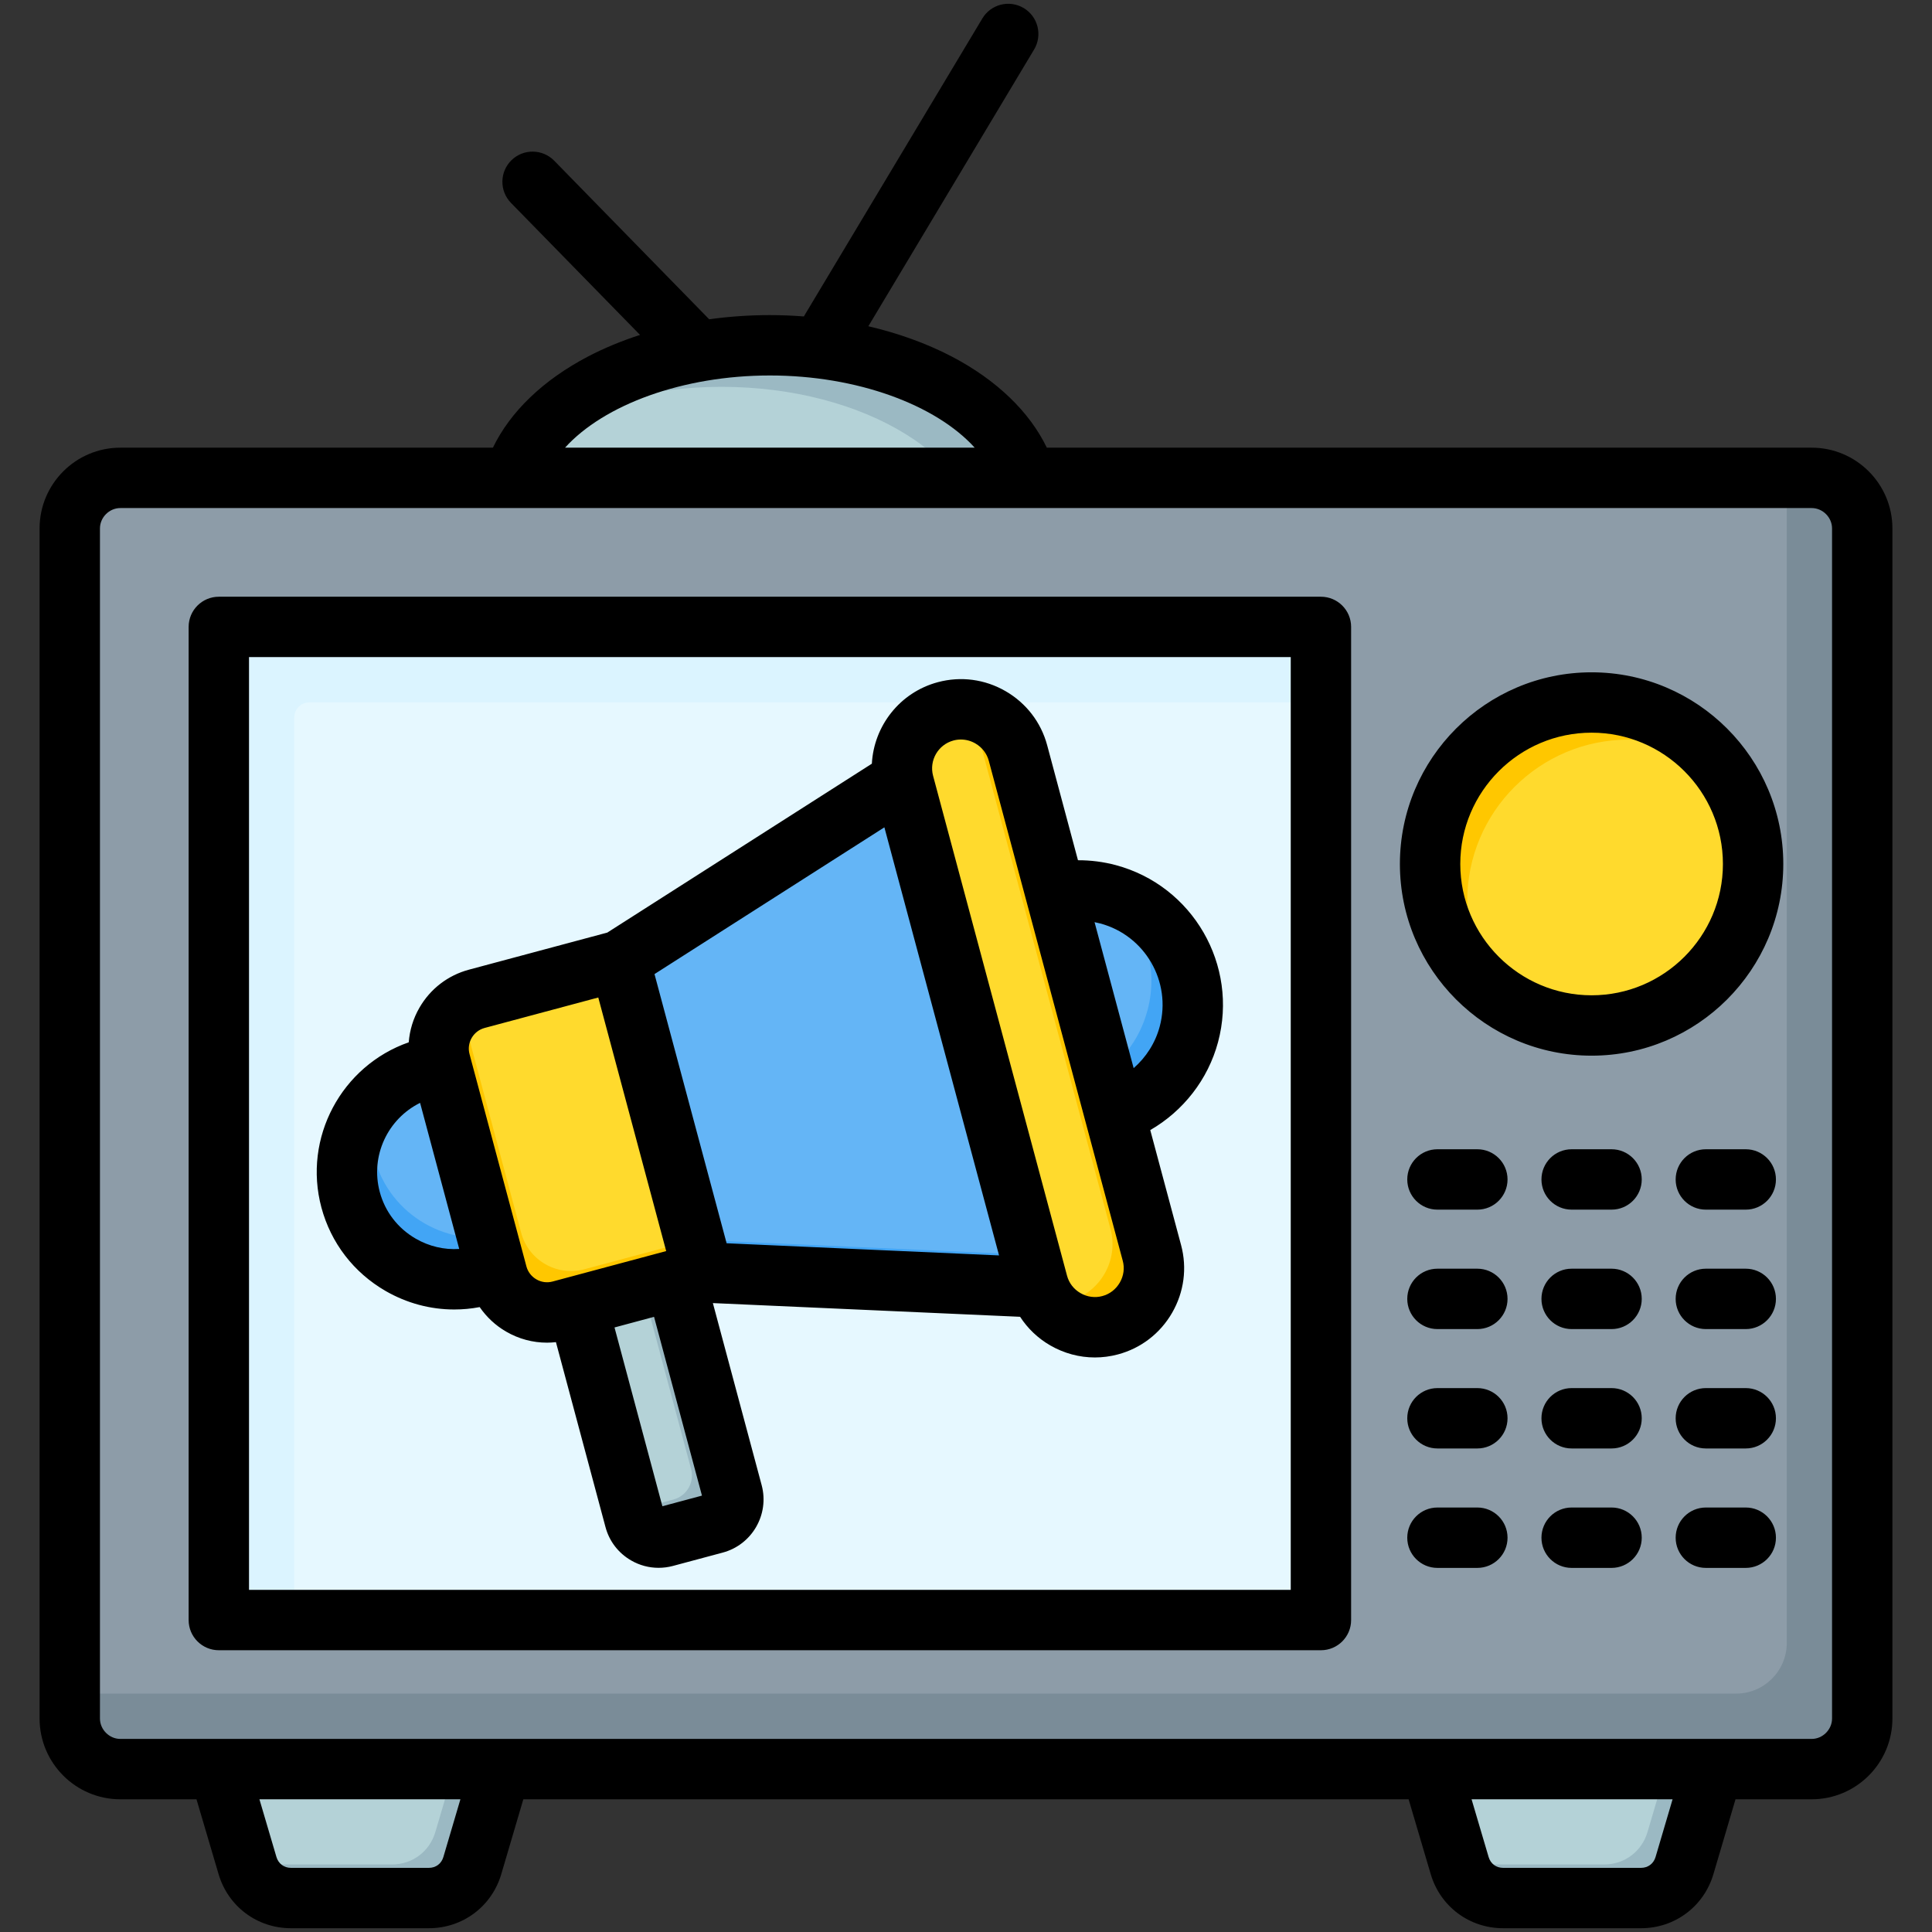 <svg id="Layer_1" enable-background="new 0 0 512 512" viewBox="0 0 512 512" xmlns="http://www.w3.org/2000/svg"><rect x="0" y="0" width="512" height="512" fill="#333333" stroke="none"/><g clip-rule="evenodd" fill-rule="evenodd"><g><g><path d="m376.672 459.955h79.893l-10.154 34.432c-1.529 5.186-6.113 8.613-11.52 8.613h-36.547c-5.407 0-9.991-3.427-11.52-8.613zm-321.236 0h79.893l-10.153 34.432c-1.529 5.186-6.113 8.613-11.52 8.613h-36.547c-5.407 0-9.991-3.427-11.52-8.613z" fill="#b4d2d7"/><path d="m444.144 459.955h12.42l-10.154 34.432c-1.529 5.186-6.113 8.613-11.52 8.613h-36.547c-5.407 0-9.991-3.427-11.52-8.613l-.123-.416c.601.09 1.217.136 1.845.136h36.547c5.407 0 9.991-3.426 11.52-8.613zm-321.235 0h12.42l-10.153 34.432c-1.529 5.186-6.113 8.613-11.52 8.613h-36.547c-5.407 0-9.991-3.427-11.52-8.613l-.123-.416c.601.09 1.217.136 1.844.136h36.547c5.407 0 9.991-3.426 11.52-8.613z" fill="#9bb9c3"/><ellipse cx="204.026" cy="134.302" fill="#b4d2d7" rx="69.053" ry="42.798"/><path d="m204.026 91.504c38.137 0 69.053 19.161 69.053 42.798 0 11.801-7.707 22.485-20.17 30.228 4.694-5.779 7.34-12.306 7.34-19.217 0-23.637-30.916-42.798-69.053-42.798-19.097 0-36.383 4.805-48.883 12.57 11.359-13.985 34.726-23.581 61.713-23.581z" fill="#9bb9c3"/><path d="m31.886 126.637h448.229c7.37 0 13.399 6.03 13.399 13.399v315.387c0 7.37-6.03 13.399-13.399 13.399h-448.229c-7.37 0-13.399-6.029-13.399-13.399v-315.387c-.001-7.37 6.029-13.399 13.399-13.399z" fill="#8d9ca8"/><path d="m473.514 126.637h6.601c7.37 0 13.399 6.03 13.399 13.399v315.387c0 7.37-6.03 13.399-13.399 13.399h-448.229c-7.37 0-13.399-6.029-13.399-13.399v-6.601h441.629c7.369 0 13.399-6.03 13.399-13.399v-308.786z" fill="#7a8c98"/><path d="m61.986 166.136h284.079c2.203 0 4 1.797 4 4v255.187c0 2.203-1.797 4-4 4h-284.079c-2.203 0-4-1.797-4-4v-255.187c0-2.203 1.797-4 4-4z" fill="#e6f8ff"/><path d="m61.986 166.136h284.079c2.203 0 4 1.797 4 4v16h-268.079c-2.203 0-4 1.797-4 4v239.187h-16c-2.203 0-4-1.797-4-4v-255.187c0-2.203 1.797-4 4-4z" fill="#dbf4ff"/><ellipse cx="421.789" cy="228.963" fill="#ffda2d" rx="42.798" ry="42.797" transform="matrix(.083 -.997 .997 .083 158.817 630.43)"/><path d="m421.789 186.165c14.329 0 27.013 7.044 34.78 17.855-7.023-5.046-15.636-8.019-24.944-8.019-23.637 0-42.798 19.161-42.798 42.798 0 9.308 2.973 17.92 8.018 24.943-10.811-7.768-17.854-20.45-17.854-34.779.001-23.637 19.162-42.798 42.798-42.798z" fill="#ffc700"/></g><g><path d="m176.526 329.985c-17.292 4.633-25.938 6.95-25.938 6.95l17.596 65.67c.939 3.502 4.56 5.594 8.063 4.655l13.221-3.542c3.502-.939 5.594-4.561 4.655-8.063z" fill="#b4d2d7"/><path d="m176.526 329.985-8.654 2.319 15.278 57.016c.938 3.502-1.153 7.124-4.655 8.063l-10.924 2.927.615 2.296c.939 3.502 4.56 5.594 8.063 4.655l13.22-3.542c3.502-.939 5.594-4.561 4.655-8.063z" fill="#9bb9c3"/><path d="m208.497 286.976c4.048 15.108-5.001 30.78-20.108 34.828l-60.649 16.251c-15.108 4.048-30.78-5.001-34.828-20.108-4.048-15.107 5.001-30.78 20.108-34.828l60.648-16.251c15.108-4.048 30.781 5.001 34.829 20.108z" fill="#64b5f6"/><path d="m208.181 302.697c-2.806 9.029-10.035 16.493-19.792 19.107l-60.649 16.251c-15.108 4.048-30.78-5.001-34.828-20.108-2.614-9.757.236-19.75 6.651-26.694-1.539 4.95-1.749 10.37-.316 15.721 4.048 15.108 19.721 24.156 34.828 20.108l60.649-16.251c5.35-1.433 9.939-4.326 13.457-8.134z" fill="#42a5f5"/><path d="m293.638 236.994c16.165 4.332 25.759 20.948 21.427 37.113-4.332 16.166-20.948 25.759-37.113 21.427s-25.759-20.948-21.427-37.113c4.331-16.165 20.947-25.758 37.113-21.427z" fill="#64b5f6"/><path d="m295.138 237.437c15.253 4.929 24.123 21.011 19.927 36.67-4.332 16.166-20.948 25.759-37.113 21.427-4.802-1.287-9.023-3.658-12.473-6.778.493.159.993.307 1.499.443 16.165 4.331 32.782-5.262 37.113-21.428 3.046-11.363-.79-22.949-8.953-30.334z" fill="#42a5f5"/><path d="m164.206 254.549-37.848 10.141c-7.264 1.946-11.601 9.458-9.655 16.722l15.08 56.279c1.946 7.264 9.458 11.601 16.722 9.654l37.848-10.141 108.458 4.841c2.867-.101 5.292-1.377 6.998-3.683s2.217-4.999 1.474-7.769l-34.507-128.783c-.742-2.771-2.531-4.847-5.162-5.991-2.63-1.144-5.369-1.037-7.902.309z" fill="#64b5f6"/><path d="m116.699 281.393.005.019 15.08 56.279c1.947 7.264 9.458 11.601 16.722 9.654l37.848-10.141 108.458 4.841c2.867-.101 5.292-1.378 6.998-3.683 1.706-2.306 2.217-4.998 1.474-7.769l-2.307-8.611c.726 2.755.211 5.432-1.486 7.726-1.706 2.306-4.131 3.583-6.998 3.683l-108.458-4.84-37.848 10.141c-7.264 1.946-14.775-2.39-16.722-9.654z" fill="#42a5f5"/><path d="m182.64 323.345c-4.907-18.312-9.814-36.624-14.72-54.937-1.238-4.62-2.476-9.24-3.714-13.859l-37.848 10.141c-7.264 1.946-11.601 9.458-9.654 16.722l.18.671 14.72 54.937.18.671c1.946 7.264 9.458 11.601 16.722 9.655l4.546-1.218 25.938-6.95 7.364-1.973c-1.238-4.621-2.476-9.24-3.714-13.86z" fill="#ffda2d"/><path d="m122.586 266.344c-4.903 3.114-7.463 9.173-5.882 15.068l.18.671 14.72 54.937.18.671c1.946 7.264 9.458 11.601 16.722 9.655l4.546-1.218 25.938-6.95 7.364-1.973-2.319-8.655-29.194 7.823c-7.264 1.946-14.776-2.391-16.722-9.655l-15.08-56.279c-.367-1.369-.51-2.747-.453-4.095z" fill="#ffc700"/><path d="m250.613 188.506c8.314-2.227 16.938 2.752 19.166 11.066l35.492 132.457c2.228 8.314-2.752 16.938-11.066 19.166-8.314 2.228-16.938-2.751-19.166-11.065l-35.492-132.457c-2.227-8.314 2.752-16.939 11.066-19.167z" fill="#ffda2d"/><path d="m256.328 188.068c6.234.684 11.737 5.106 13.451 11.504l35.492 132.457c2.228 8.314-2.752 16.938-11.065 19.166-6.398 1.714-12.979-.84-16.688-5.897 1.867.205 3.799.075 5.715-.439 8.314-2.228 13.293-10.852 11.065-19.166l-35.492-132.458c-.514-1.914-1.367-3.653-2.478-5.167z" fill="#ffc700"/></g></g><path d="m111.328 292.27 10.371 38.717c-3.981.25-7.961-.67-11.522-2.726-4.75-2.74-8.136-7.145-9.537-12.381-2.56-9.56 2.128-19.38 10.688-23.61zm13.673-17.211c.759-1.311 1.981-2.25 3.429-2.641l30.119-8.07 17.998 67.2-30.11 8.07c-1.457.391-2.976.189-4.287-.571-1.311-.759-2.25-1.981-2.641-3.419l-.179-.67s0 0 0-.01l-14.72-54.918c0-.004 0-.009 0-.014s0-.01 0-.014l-.179-.66c-.392-1.448-.18-2.967.57-4.283zm127.678-78.82c.651-.175 1.311-.26 1.957-.26 1.33 0 2.651.349 3.844 1.038 1.778 1.028 3.047 2.669 3.566 4.627l35.491 132.456c.533 1.957.255 4.018-.778 5.796-1.033 1.783-2.669 3.052-4.632 3.575-1.948.528-4.009.245-5.787-.783-1.783-1.028-3.051-2.669-3.57-4.632l-35.491-132.451c-1.098-4.075 1.33-8.277 5.4-9.366zm38.888 48.484c-.495-.132-.995-.245-1.5-.344l10.362 38.689c3.301-2.877 5.749-6.693 6.909-11.027 3.179-11.881-3.886-24.134-15.771-27.318zm-57.196-25.473-60.922 38.892 19.111 71.336 72.199 3.221zm-58.833 179.917-12.687-47.377 10.48-2.816 12.697 47.381zm-73.36-57.049c5.641 3.25 11.881 4.91 18.201 4.91 2.25 0 4.499-.208 6.74-.637 1.811 2.627 4.183 4.867 7.027 6.509 3.344 1.938 7.051 2.919 10.815 2.919.778 0 1.58-.052 2.368-.141l13.13 48.999c1 3.764 3.419 6.905 6.792 8.853 2.25 1.302 4.749 1.957 7.277 1.957 1.259 0 2.533-.16 3.792-.495l13.22-3.542c7.759-2.08 12.39-10.093 10.31-17.861l-12.932-48.258 81.42 3.632c2 3.089 4.712 5.688 7.999 7.589 3.665 2.108 7.711 3.188 11.815 3.188 2.038 0 4.099-.269 6.127-.811 6.079-1.627 11.183-5.546 14.343-11.027s4.009-11.853 2.377-17.941l-8.169-30.478c8.721-5.033 15.3-13.381 17.96-23.304 5.471-20.399-6.678-41.443-27.077-46.91-3.292-.877-6.674-1.307-10.041-1.297l-8.16-30.468c-1.632-6.084-5.551-11.178-11.032-14.343-5.48-3.165-11.852-4.009-17.941-2.377-10.131 2.712-16.96 11.65-17.489 21.601l-70.11 44.759-36.651 9.824c-5.58 1.495-10.249 5.08-13.14 10.093-1.651 2.853-2.58 5.971-2.83 9.159-17.8 6.23-28.101 25.289-23.139 43.797 2.519 9.371 8.551 17.219 16.998 22.101zm297.334 33.741c0 4.419-3.585 7.999-8.004 7.999h-10.57c-4.419 0-7.999-3.58-7.999-7.999s3.58-7.999 7.999-7.999h10.57c4.419 0 8.004 3.58 8.004 7.999zm35.566-31.638c0 4.405-3.589 7.999-7.999 7.999h-10.579c-4.419 0-7.999-3.594-7.999-7.999 0-4.424 3.579-8.004 7.999-8.004h10.579c4.41 0 7.999 3.58 7.999 8.004zm0-31.652c0 4.419-3.589 7.999-7.999 7.999h-10.579c-4.419 0-7.999-3.58-7.999-7.999s3.579-8.004 7.999-8.004h10.579c4.41 0 7.999 3.585 7.999 8.004zm-35.566 31.652c0 4.405-3.585 7.999-8.004 7.999h-10.57c-4.419 0-7.999-3.594-7.999-7.999 0-4.424 3.58-8.004 7.999-8.004h10.57c4.419 0 8.004 3.58 8.004 8.004zm0-31.652c0 4.419-3.585 7.999-8.004 7.999h-10.57c-4.419 0-7.999-3.58-7.999-7.999s3.58-8.004 7.999-8.004h10.57c4.419 0 8.004 3.585 8.004 8.004zm35.566 63.29c0 4.419-3.589 7.999-7.999 7.999h-10.579c-4.419 0-7.999-3.58-7.999-7.999s3.579-7.999 7.999-7.999h10.579c4.41 0 7.999 3.58 7.999 7.999zm0 31.652c0 4.419-3.589 7.999-7.999 7.999h-10.579c-4.419 0-7.999-3.58-7.999-7.999 0-4.424 3.579-8.004 7.999-8.004h10.579c4.41 0 7.999 3.58 7.999 8.004zm-35.566 0c0 4.419-3.585 7.999-8.004 7.999h-10.57c-4.419 0-7.999-3.58-7.999-7.999 0-4.424 3.58-8.004 7.999-8.004h10.57c4.419 0 8.004 3.58 8.004 8.004zm71.128 0c0 4.419-3.58 7.999-7.999 7.999h-10.574c-4.419 0-7.999-3.58-7.999-7.999 0-4.424 3.58-8.004 7.999-8.004h10.574c4.419 0 7.999 3.58 7.999 8.004zm0-31.652c0 4.419-3.58 7.999-7.999 7.999h-10.574c-4.419 0-7.999-3.58-7.999-7.999s3.58-7.999 7.999-7.999h10.574c4.419 0 7.999 3.58 7.999 7.999zm0-63.29c0 4.419-3.58 7.999-7.999 7.999h-10.574c-4.419 0-7.999-3.58-7.999-7.999s3.58-8.004 7.999-8.004h10.574c4.419 0 7.999 3.585 7.999 8.004zm0 31.652c0 4.405-3.58 7.999-7.999 7.999h-10.574c-4.419 0-7.999-3.594-7.999-7.999 0-4.424 3.58-8.004 7.999-8.004h10.574c4.419 0 7.999 3.58 7.999 8.004zm-48.848-80.458c-19.191 0-34.803-15.611-34.803-34.798 0-19.186 15.611-34.798 34.803-34.798 19.186 0 34.798 15.611 34.798 34.798s-15.612 34.798-34.798 34.798zm0-85.593c-28.011 0-50.805 22.785-50.805 50.796s22.794 50.796 50.805 50.796c28.006 0 50.796-22.785 50.796-50.796s-22.79-50.796-50.796-50.796zm-79.731 243.16v-247.193h-276.072v247.193zm7.999-263.191h-292.07c-4.419 0-7.999 3.58-7.999 7.999v263.191c0 4.419 3.58 7.999 7.999 7.999h292.07c4.419 0 7.999-3.58 7.999-7.999v-263.191c0-4.419-3.58-7.999-7.999-7.999zm135.451 297.291v-315.393c0-2.924-2.471-5.396-5.391-5.396h-448.24c-2.919 0-5.391 2.471-5.391 5.396v315.393c0 2.919 2.471 5.4 5.391 5.4h448.24c2.92 0 5.391-2.481 5.391-5.4zm-46.773 36.698c-.528 1.769-1.999 2.872-3.849 2.872h-36.548c-1.854 0-3.325-1.104-3.844-2.872l-4.518-15.3h53.272zm-321.241 0c-.519 1.769-1.986 2.872-3.839 2.872h-36.547c-1.849 0-3.32-1.104-3.853-2.872l-4.509-15.3h53.263zm86.533-392.623c23.068 0 43.948 7.739 54.277 19.134h-108.568c10.329-11.395 31.213-19.134 54.291-19.134zm276.09 19.134h-202.703c-4.58-9.508-13.305-17.937-25.176-24.148-6.641-3.466-14.14-6.174-22.12-8.032l43.929-73.345c2.269-3.787 1.038-8.702-2.75-10.975-3.792-2.269-8.702-1.038-10.97 2.754l-47.302 78.967c-2.981-.231-5.99-.354-8.999-.354-5.443 0-10.829.377-16.088 1.104l-41.071-42.023c-3.094-3.155-8.164-3.217-11.324-.127-3.16 3.089-3.217 8.155-.127 11.315l34.199 34.981c-4.891 1.58-9.532 3.5-13.81 5.735-11.871 6.212-20.601 14.64-25.181 24.148h-98.747c-11.791 0-21.389 9.603-21.389 21.399v315.392c0 11.801 9.598 21.398 21.389 21.398h20.191l5.848 19.819c2.528 8.594 10.24 14.352 19.191 14.352h36.547c8.952 0 16.663-5.759 19.191-14.352l5.839-19.819h234.609l5.853 19.819c2.528 8.594 10.239 14.352 19.191 14.352h36.548c8.952 0 16.658-5.759 19.191-14.352l5.848-19.819h20.191c11.791 0 21.389-9.598 21.389-21.398v-315.393c.002-11.795-9.596-21.398-21.387-21.398z"/></g></svg>